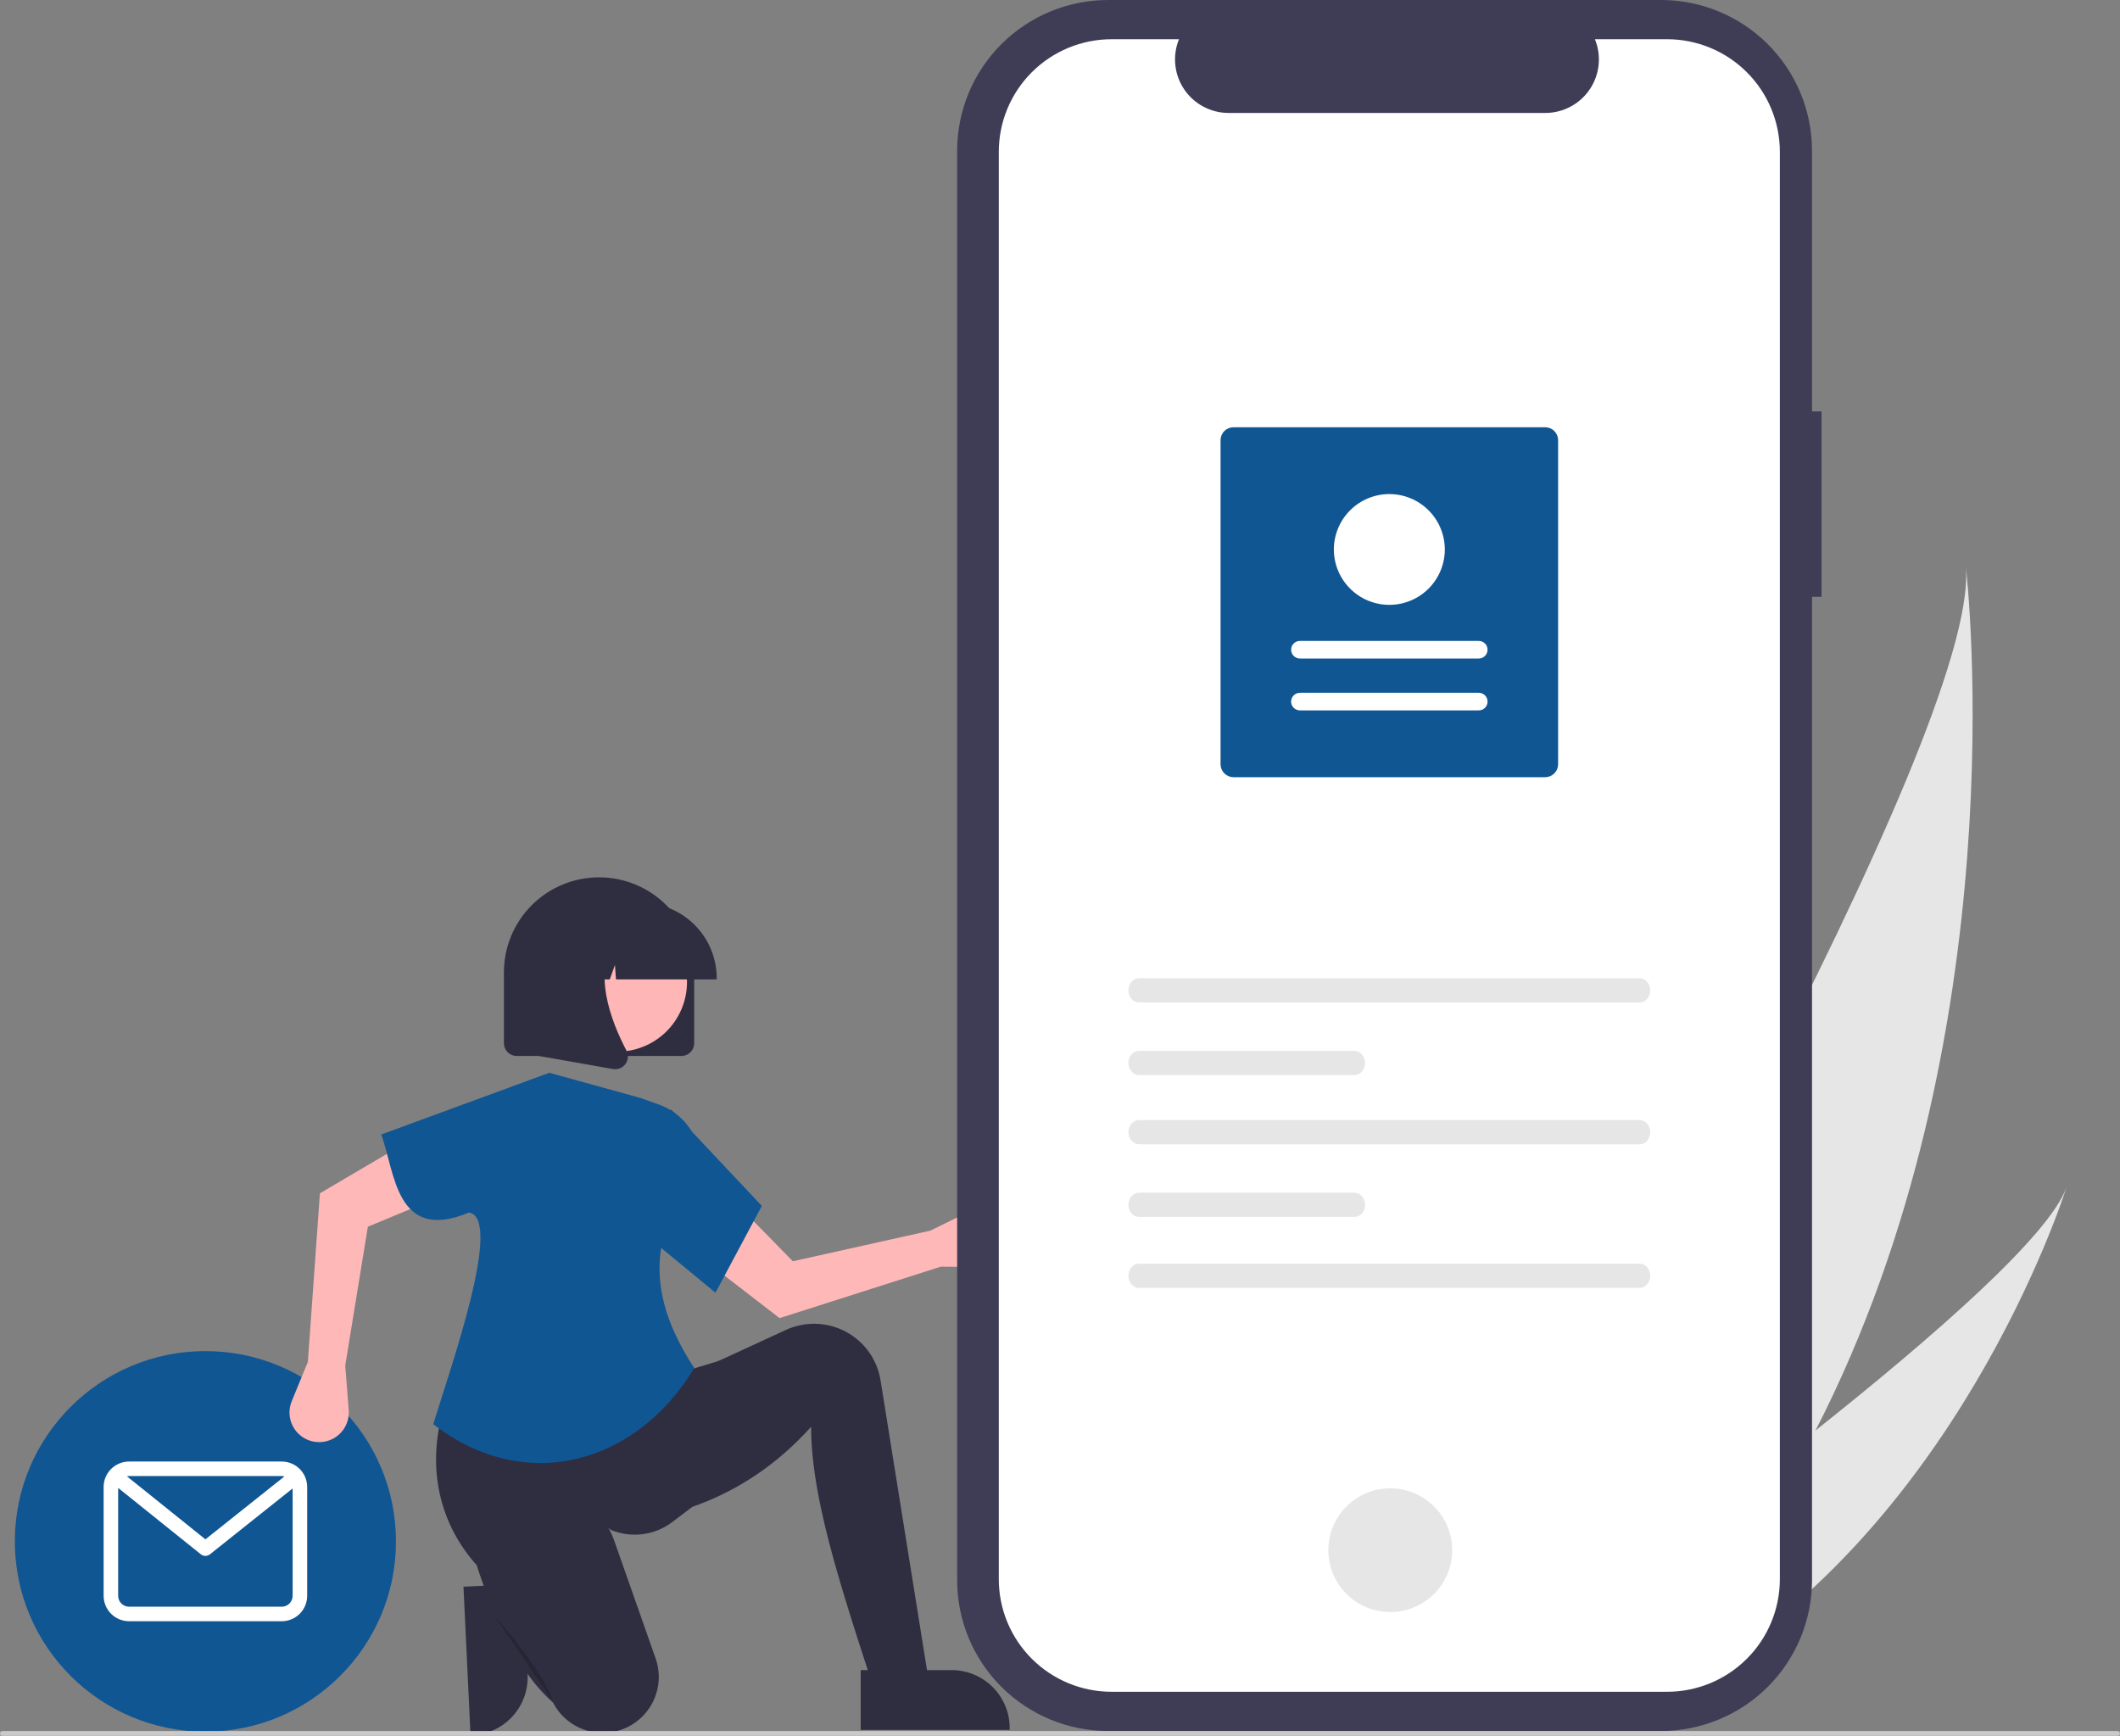 <svg width="524" height="429" viewBox="0 0 524 429" fill="none" xmlns="http://www.w3.org/2000/svg">
<rect x="0" y="0" width="524" height="429" fill="#808080" stroke="none"/>
<path d="M129.338 391.45L130.404 413.88L130.404 413.881C130.584 417.672 129.248 421.379 126.691 424.187C124.133 426.995 120.563 428.673 116.766 428.853L116.301 428.875L114.556 392.15L129.338 391.45Z" fill="#2F2E41"/>
<path d="M448.739 353.544C438.039 374.392 424.468 394.555 407.296 412.803C406.915 413.216 406.53 413.617 406.141 414.026L365.457 394.796C365.706 394.383 365.979 393.919 366.272 393.413C383.749 363.558 489.244 181.442 485.911 140.195C486.299 143.596 498.804 256.099 448.739 353.544Z" fill="#E6E6E6"/>
<path d="M415.145 416.513C414.576 416.837 413.992 417.153 413.404 417.459L382.884 403.033C383.311 402.73 383.808 402.373 384.379 401.971C393.729 395.268 421.533 375.158 448.739 353.544C477.976 330.318 506.527 305.362 510.768 293.45C509.906 296.182 483.146 379.215 415.145 416.513Z" fill="#E6E6E6"/>
<path d="M50.769 427.979C76.782 427.979 97.87 406.924 97.87 380.952C97.87 354.979 76.782 333.924 50.769 333.924C24.756 333.924 3.668 354.979 3.668 380.952C3.668 406.924 24.756 427.979 50.769 427.979Z" fill="#105693"/>
<path d="M69.636 361.217H31.902C30.235 361.219 28.636 361.881 27.457 363.058C26.278 364.235 25.615 365.831 25.613 367.496V394.407C25.615 396.072 26.278 397.668 27.457 398.845C28.636 400.022 30.235 400.684 31.902 400.686H69.636C71.304 400.684 72.902 400.022 74.081 398.845C75.26 397.668 75.923 396.072 75.925 394.407V367.496C75.923 365.831 75.26 364.235 74.081 363.058C72.902 361.881 71.303 361.219 69.636 361.217ZM69.636 364.805C69.861 364.806 70.086 364.835 70.304 364.892L50.773 380.447L31.357 364.86C31.536 364.824 31.719 364.805 31.902 364.805H69.636ZM69.636 397.098H31.902C31.187 397.097 30.502 396.814 29.997 396.309C29.492 395.805 29.207 395.121 29.206 394.407V367.738L49.643 384.144C49.961 384.399 50.357 384.539 50.766 384.54C51.174 384.54 51.57 384.402 51.89 384.148L72.332 367.867V394.407C72.331 395.121 72.046 395.805 71.541 396.309C71.036 396.814 70.351 397.097 69.636 397.098Z" fill="white"/>
<path d="M232.543 313.056L243.082 313.143C244.149 313.152 245.204 312.928 246.175 312.488C247.146 312.047 248.009 311.401 248.704 310.593C249.399 309.786 249.909 308.836 250.199 307.812C250.489 306.787 250.551 305.712 250.382 304.66C250.2 303.529 249.754 302.456 249.081 301.528C248.408 300.6 247.525 299.842 246.506 299.317C245.486 298.791 244.356 298.512 243.209 298.502C242.061 298.491 240.927 298.75 239.898 299.257L229.959 304.154L195.966 311.723L181.403 296.856L173.037 310.613L192.689 325.772L232.543 313.056Z" fill="#FFB8B8"/>
<path d="M230.568 421.771L218.151 424.155C209.67 397.462 200.481 372.184 200.481 352.632C188.479 365.97 173.594 373.6 156.068 375.996L157.978 346.434L172.305 338.805L194.232 328.7C196.152 327.815 198.223 327.304 200.335 327.193C204.44 326.977 208.48 328.285 211.677 330.865C214.874 333.445 217.002 337.115 217.651 341.168L230.568 421.771Z" fill="#2F2E41"/>
<path d="M171.111 372.42L166.162 376.176C164.034 377.79 161.52 378.821 158.87 379.166C156.219 379.511 153.525 379.158 151.053 378.142C136.878 367.534 126.808 370.663 117.681 386.675C106.733 374.339 104.033 356.522 113.803 338.089L168.007 339.281L178.991 335.944L171.111 372.42Z" fill="#2F2E41"/>
<path d="M153.059 427.665C149.953 428.62 146.61 428.452 143.615 427.192C140.621 425.933 138.165 423.661 136.68 420.775C131.809 416.491 127.698 410.358 124.134 402.9C121.576 397.429 119.38 391.796 117.559 386.039C115.092 378.432 119.217 370.122 126.893 367.846C127.122 367.778 127.353 367.714 127.587 367.655C137.835 365.028 148.359 370.929 151.862 380.897L162.048 409.883C162.65 411.595 162.908 413.409 162.808 415.221C162.707 417.033 162.251 418.807 161.463 420.443C160.676 422.079 159.574 423.543 158.22 424.754C156.866 425.964 155.286 426.896 153.571 427.497C153.402 427.556 153.231 427.613 153.059 427.665Z" fill="#2F2E41"/>
<path opacity="0.2" d="M122.399 399.599C122.399 399.599 134.338 412.95 136.726 420.579L122.399 399.599Z" fill="black"/>
<path d="M76.094 336.591L72.098 346.328C71.694 347.313 71.51 348.375 71.559 349.438C71.608 350.502 71.888 351.542 72.381 352.486C72.874 353.431 73.567 354.256 74.412 354.906C75.257 355.555 76.234 356.012 77.274 356.246C78.394 356.498 79.557 356.483 80.671 356.204C81.784 355.924 82.816 355.388 83.683 354.638C84.551 353.888 85.23 352.945 85.666 351.885C86.102 350.825 86.283 349.677 86.194 348.535L85.333 337.503L90.923 303.18L110.157 295.203L100.474 282.338L79.076 294.923L76.094 336.591Z" fill="#FFB8B8"/>
<path d="M171.588 338.089C157.867 361.102 130.512 370.013 107.083 351.993C111.205 338.472 124.511 301.105 115.915 299.675C97.663 307.316 97.636 289.374 94.222 280.394L135.771 265.136L158.217 271.334L162.818 272.964C165.812 274.025 168.409 275.976 170.26 278.555C172.11 281.134 173.126 284.216 173.169 287.388C163.741 300.988 156.761 315.496 171.588 338.089Z" fill="#105693"/>
<path d="M176.842 319.493L160.365 305.904L165.858 274.196L188.303 298.037L176.842 319.493Z" fill="#105693"/>
<path d="M450.23 101.664H447.875V37.269C447.875 27.385 443.943 17.905 436.942 10.916C429.942 3.927 420.448 0 410.548 0H273.903C264.003 0 254.509 3.927 247.509 10.916C240.508 17.905 236.576 27.385 236.576 37.269V390.547C236.576 400.432 240.508 409.911 247.509 416.901C254.509 423.89 264.003 427.816 273.903 427.816H410.547C420.447 427.816 429.941 423.89 436.942 416.901C443.942 409.911 447.875 400.432 447.875 390.547V147.502H450.23L450.23 101.664Z" fill="#3F3D56"/>
<path d="M412.054 9.695H394.217C395.038 11.703 395.351 13.882 395.13 16.04C394.908 18.197 394.159 20.267 392.947 22.067C391.736 23.867 390.099 25.342 388.182 26.362C386.265 27.382 384.127 27.915 381.954 27.915H303.673C301.501 27.915 299.363 27.381 297.446 26.361C295.529 25.342 293.893 23.867 292.682 22.067C291.47 20.267 290.721 18.198 290.499 16.041C290.277 13.883 290.59 11.705 291.411 9.697H274.749C267.355 9.697 260.265 12.63 255.037 17.849C249.809 23.069 246.872 30.148 246.872 37.53V390.288C246.872 397.67 249.809 404.749 255.037 409.969C260.265 415.189 267.355 418.121 274.749 418.121H412.049C419.442 418.121 426.533 415.189 431.76 409.969C436.988 404.749 439.925 397.67 439.925 390.288V37.529C439.925 30.147 436.988 23.067 431.76 17.848C426.533 12.628 419.442 9.695 412.049 9.695L412.054 9.695Z" fill="white"/>
<path d="M343.637 398.408C352.092 398.408 358.945 391.565 358.945 383.124C358.945 374.683 352.092 367.84 343.637 367.84C335.183 367.84 328.329 374.683 328.329 383.124C328.329 391.565 335.183 398.408 343.637 398.408Z" fill="#E6E6E6"/>
<path d="M281.536 241.779C280.089 241.779 278.912 243.12 278.912 244.769C278.912 246.418 280.089 247.76 281.536 247.76H405.261C406.708 247.76 407.885 246.418 407.885 244.769C407.885 243.12 406.708 241.779 405.261 241.779H281.536Z" fill="#E6E6E6"/>
<path d="M281.536 312.32C280.089 312.32 278.912 313.662 278.912 315.311C278.912 316.96 280.089 318.302 281.536 318.302H405.261C406.708 318.302 407.885 316.96 407.885 315.311C407.885 313.662 406.708 312.32 405.261 312.32H281.536Z" fill="#E6E6E6"/>
<path d="M281.536 259.724C280.089 259.724 278.912 261.066 278.912 262.715C278.912 264.364 280.089 265.706 281.536 265.706H334.775C336.222 265.706 337.4 264.364 337.4 262.715C337.4 261.066 336.222 259.724 334.775 259.724H281.536Z" fill="#E6E6E6"/>
<path d="M281.536 276.829C280.089 276.829 278.912 278.171 278.912 279.82C278.912 281.469 280.089 282.811 281.536 282.811H405.261C406.708 282.811 407.885 281.469 407.885 279.82C407.885 278.171 406.708 276.829 405.261 276.829H281.536Z" fill="#E6E6E6"/>
<path d="M281.536 294.774C280.089 294.774 278.912 296.116 278.912 297.765C278.912 299.414 280.089 300.756 281.536 300.756H334.775C336.222 300.756 337.4 299.414 337.4 297.765C337.4 296.116 336.222 294.774 334.775 294.774H281.536Z" fill="#E6E6E6"/>
<path d="M304.893 105.593H381.912C382.763 105.594 383.578 105.931 384.18 106.532C384.781 107.133 385.12 107.947 385.121 108.797V188.882C385.12 189.732 384.781 190.546 384.18 191.147C383.578 191.748 382.763 192.085 381.912 192.086H304.893C304.043 192.085 303.227 191.748 302.625 191.147C302.024 190.546 301.685 189.732 301.684 188.882V108.797C301.685 107.947 302.024 107.133 302.625 106.532C303.227 105.931 304.043 105.594 304.893 105.593Z" fill="#105693"/>
<path d="M365.501 175.571C365.787 175.572 366.071 175.516 366.335 175.407C366.6 175.298 366.841 175.138 367.044 174.936C367.246 174.734 367.407 174.494 367.517 174.23C367.627 173.966 367.684 173.683 367.684 173.397C367.684 173.111 367.628 172.828 367.518 172.564C367.408 172.3 367.248 172.059 367.045 171.857C366.843 171.655 366.602 171.495 366.337 171.386C366.073 171.276 365.789 171.22 365.503 171.221H321.304C321.018 171.22 320.734 171.276 320.47 171.385C320.205 171.494 319.964 171.654 319.761 171.856C319.559 172.058 319.398 172.298 319.288 172.562C319.178 172.826 319.121 173.109 319.121 173.395C319.121 173.681 319.177 173.964 319.287 174.228C319.397 174.492 319.557 174.732 319.76 174.935C319.962 175.137 320.203 175.297 320.468 175.406C320.732 175.515 321.016 175.572 321.302 175.571H365.501Z" fill="white"/>
<path d="M365.501 162.755C366.078 162.755 366.633 162.526 367.041 162.118C367.45 161.71 367.679 161.157 367.679 160.58C367.679 160.003 367.45 159.45 367.041 159.042C366.633 158.634 366.078 158.405 365.501 158.405H321.304C320.727 158.404 320.172 158.633 319.764 159.041C319.355 159.449 319.125 160.002 319.125 160.579C319.124 161.156 319.354 161.709 319.762 162.117C320.17 162.525 320.725 162.755 321.302 162.755H365.501Z" fill="white"/>
<path d="M343.402 122.108C346.115 122.108 348.766 122.911 351.021 124.415C353.277 125.92 355.034 128.058 356.072 130.56C357.11 133.062 357.382 135.815 356.853 138.471C356.323 141.127 355.017 143.567 353.099 145.482C351.182 147.397 348.738 148.701 346.078 149.229C343.418 149.758 340.66 149.486 338.154 148.45C335.648 147.414 333.507 145.659 332 143.407C330.493 141.155 329.688 138.508 329.688 135.8C329.693 132.17 331.139 128.69 333.71 126.123C336.281 123.556 339.766 122.112 343.402 122.108Z" fill="white"/>
<path d="M168.424 260.985H127.711C126.874 260.984 126.071 260.651 125.479 260.06C124.887 259.468 124.553 258.667 124.552 257.831V240.309C124.552 234.083 127.03 228.111 131.44 223.708C135.85 219.305 141.831 216.831 148.068 216.831C154.304 216.831 160.286 219.305 164.696 223.708C169.105 228.111 171.583 234.083 171.583 240.309V257.831C171.582 258.667 171.249 259.469 170.657 260.06C170.065 260.651 169.262 260.984 168.424 260.985Z" fill="#2F2E41"/>
<path d="M167.691 250.972C172.258 242.63 169.187 232.171 160.832 227.611C152.478 223.051 142.002 226.117 137.435 234.459C132.868 242.801 135.938 253.26 144.293 257.82C152.648 262.38 163.123 259.314 167.691 250.972Z" fill="#FFB6B6"/>
<path d="M177.146 242.062H152.251L151.996 238.493L150.719 242.062H146.886L146.38 234.989L143.85 242.062H136.433V241.711C136.439 236.787 138.4 232.066 141.888 228.585C145.375 225.103 150.103 223.144 155.035 223.139H158.545C163.476 223.144 168.204 225.103 171.692 228.585C175.179 232.066 177.141 236.787 177.146 241.711V242.062Z" fill="#2F2E41"/>
<path d="M152.047 264.255C151.86 264.255 151.673 264.239 151.488 264.206L133.259 260.995V230.914H153.326L152.829 231.493C145.917 239.541 151.125 252.593 154.844 259.656C155.118 260.173 155.24 260.757 155.196 261.341C155.153 261.925 154.945 262.484 154.597 262.955C154.305 263.357 153.922 263.685 153.479 263.911C153.036 264.137 152.545 264.255 152.047 264.255Z" fill="#2F2E41"/>
<path d="M212.74 412.768L235.23 412.768H235.231C239.033 412.768 242.678 414.275 245.366 416.959C248.054 419.643 249.564 423.282 249.564 427.078V427.543L212.74 427.544L212.74 412.768Z" fill="#2F2E41"/>
<path d="M523.411 429H0.589C0.433 429 0.283 428.938 0.172 428.828C0.062 428.718 0 428.568 0 428.412C0 428.256 0.062 428.107 0.172 427.997C0.283 427.886 0.433 427.824 0.589 427.824H523.411C523.567 427.824 523.717 427.886 523.828 427.997C523.938 428.107 524 428.256 524 428.412C524 428.568 523.938 428.718 523.828 428.828C523.717 428.938 523.567 429 523.411 429Z" fill="#CACACA"/>
</svg>
